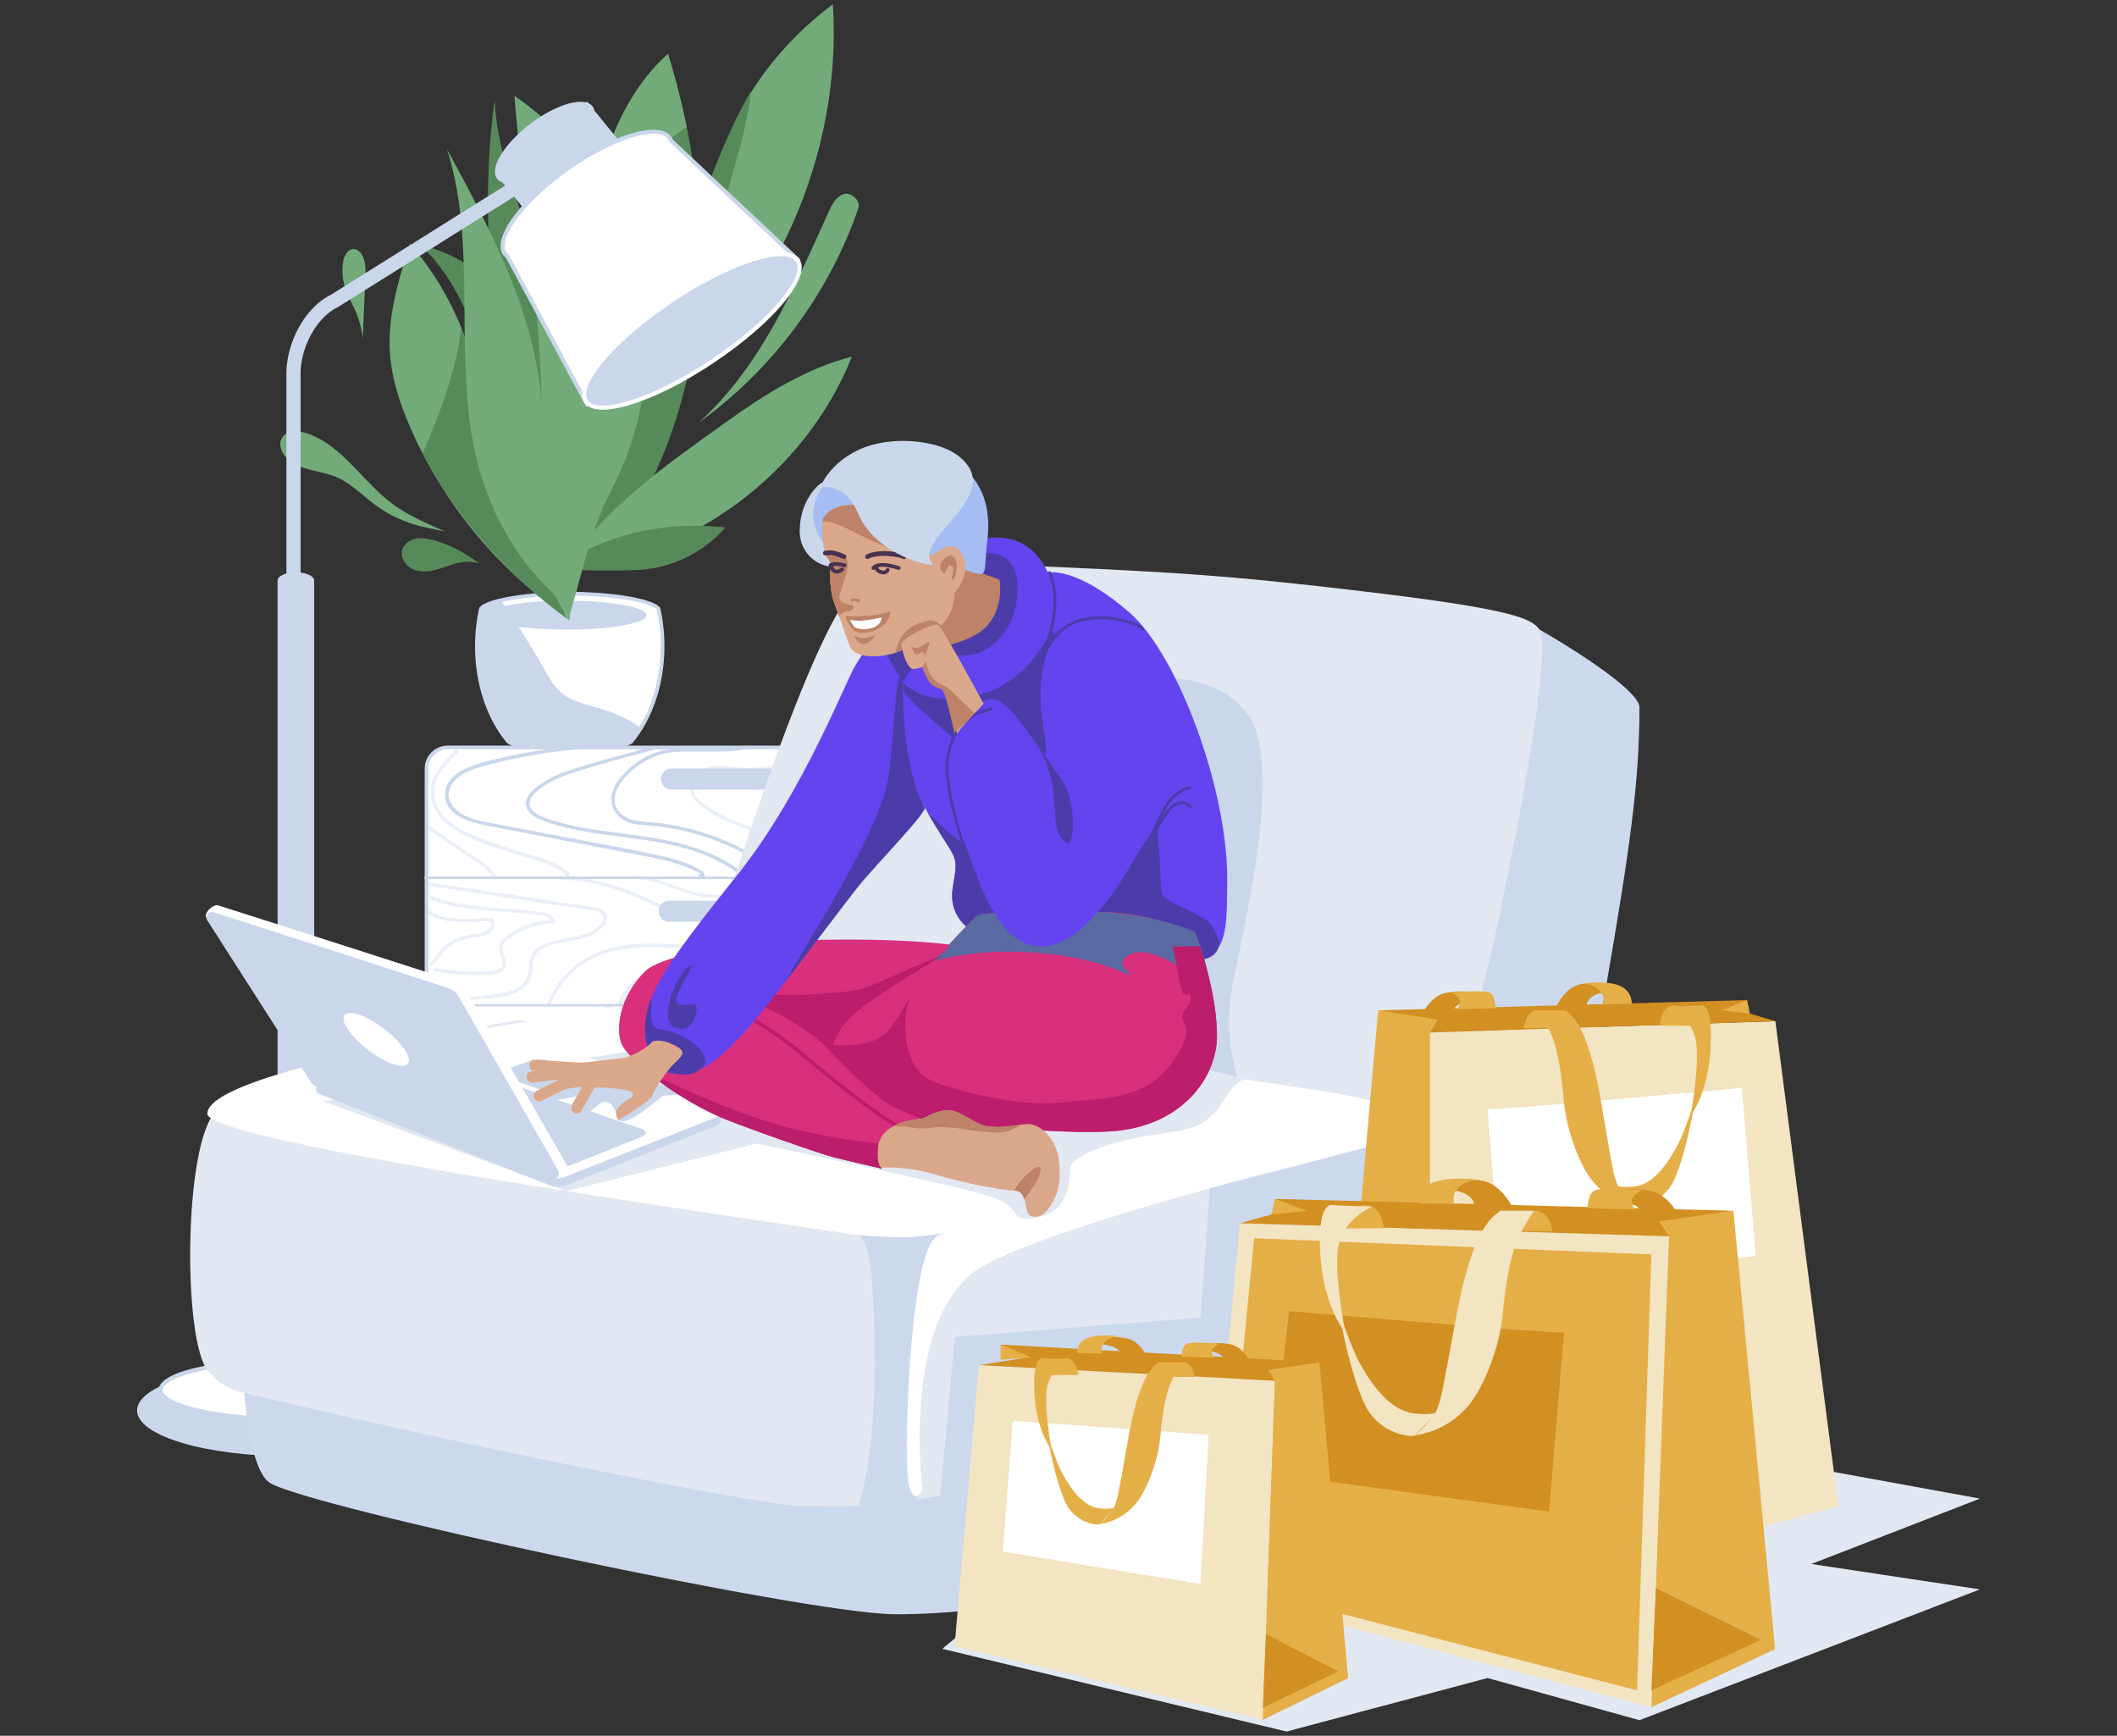 <svg xmlns="http://www.w3.org/2000/svg" viewBox="0 0 5022.12 4117.57"><rect x="0" y="0" width="5022.12" height="4117.57" fill="#333333" stroke="none"/><defs><style>.cls-1{fill:#90ab52;}.cls-2{fill:#fff;}.cls-3{fill:#cad7eb;}.cls-4{fill:#578a5a;}.cls-5{fill:#72aa79;}.cls-6{opacity:0.37;}.cls-7{fill:#ccd9ed;}.cls-8{fill:#e2e8f2;}.cls-9{fill:#6444ef;}.cls-10{fill:#4c3ca9;}.cls-11{fill:#bd8268;}.cls-12{fill:#d8307d;}.cls-13{fill:#5a6aa2;}.cls-14{fill:#bc1d6c;}.cls-15{fill:#dba78b;}.cls-16{fill:#a6bdf3;}.cls-17{fill:#473250;}.cls-18{fill:#d28f22;}.cls-19{fill:#f3e4c2;}.cls-20{fill:#e5af48;}</style></defs><g id="Layer_8" data-name="Layer 8"><path class="cls-1" d="M1934,1172.22c20.12-6.61,40.75-13.29,61.91-12.55s43.31,10.48,53,29.28c2,3.83,3.31,8.74.78,12.22-1.74,2.4-4.81,3.37-7.67,4.18-14,4-28.93,8-42.93,4-24.54-7.06-40.08-37-65.61-36.91Z"/><path class="cls-2" d="M1200,1751.81c2.14,2.67,4.28,5.34,6.42,7.91,18.52,12,74.79,20.87,142.47,21.82v.09l2.71-.05,2.71.05v-.09c67.68-1,124-9.85,142.47-21.82,2.14-2.57,4.28-5.24,6.42-7.91,44.34-57.28,71.06-139.88,68.39-230.92a416.16,416.16,0,0,0-7.27-66.15c-.64-3.74-1.5-7.48-2.35-11.22-17.54-19.33-103-34.18-207.66-35.29v-.08l-2.71,0-2.71,0v.08c-104.7,1.11-190.12,16-207.66,35.29-.85,3.74-1.71,7.48-2.35,11.22a415,415,0,0,0-7.27,66.15C1128.93,1611.93,1155.65,1694.53,1200,1751.81Zm2-.75c0-16.17,66.12-29.39,149.57-30.4,83.45,1,149.57,14.23,149.57,30.4s-66.12,29.4-149.57,30.41C1268.14,1780.46,1202,1767.24,1202,1751.06Z"/><path class="cls-3" d="M1351.63,1786.06l-2.71,0-4.52,0V1786c-66.3-1.27-121.14-10-140.43-22.47l-.57-.37-.44-.52c-2.15-2.59-4.31-5.29-6.51-8-46.65-60.25-71.92-145.46-69.33-233.79a421.84,421.84,0,0,1,7.33-66.77c.67-3.9,1.55-7.75,2.4-11.47l.27-1.14.78-.87c18.37-20.24,102.95-35.22,206.5-36.71v-.15l7.15.06,2.73,0,4.5.06v.07c103.55,1.49,188.13,16.47,206.5,36.71l.79.87.26,1.14c.85,3.74,1.73,7.6,2.38,11.38a420.62,420.62,0,0,1,7.34,66.86c2.6,88.32-22.67,173.54-69.37,233.85l-.19.24c-2.09,2.61-4.18,5.23-6.27,7.74l-.44.52-.57.37c-19.29,12.46-74.13,21.2-140.43,22.47v.19Zm-145.12-35c0,8.68,48.48,24.75,145.08,25.93,96.6-1.18,145.08-17.25,145.08-25.93s-48.5-24.75-145-25.92C1255,1726.31,1206.51,1742.39,1206.51,1751.06Zm296.71-6.72C1546.33,1686,1569.56,1605,1567.1,1521a411.82,411.82,0,0,0-7.21-65.51c-.55-3.22-1.28-6.53-2-9.76-16.15-15.65-90.4-31.83-203.62-33l-1.46,0-3.86,0c-113.22,1.2-187.47,17.38-203.62,33-.73,3.22-1.47,6.53-2,9.84a412.09,412.09,0,0,0-7.19,65.43h0c-2.46,84,20.78,165,63.88,223.32,15.61-20.82,103.19-27.58,151.68-28.16C1400,1716.76,1487.61,1723.52,1503.22,1744.34Z"/><path class="cls-3" d="M1200,1751.81c2.14,2.67,4.28,5.34,6.42,7.91,18.52,12,74.79,20.87,142.47,21.82v.09l2.71-.05,2.71.05v-.09c67.68-1,124-9.85,142.47-21.82,2.14-2.57,4.28-5.24,6.42-7.91a283.64,283.64,0,0,0,16.86-24.45c-31.12-24.51-69.16-38.78-107.3-49.72-28.35-8.13-58.25-15.27-80.82-34.28-17.39-14.65-28.76-35-40-54.77q-37.11-65-78.24-127.61c-8.2-12.48-16.78-25-26-37-23.44,5.53-39.83,12.2-46.47,19.51-.85,3.74-1.71,7.48-2.35,11.22a415,415,0,0,0-7.27,66.15C1128.93,1611.93,1155.65,1694.53,1200,1751.81Z"/><path class="cls-3" d="M1152.57,1459.28c0,19,85.33,34.32,190.62,34.32,2.27,0,4.54,0,6.81-.09,96.31-.51,174.37-14,183-31a7,7,0,0,0,.82-3.18,8.62,8.62,0,0,0-2.82-5.83c-15.16-15.79-90-27.88-181-28.4-2.27-.08-4.54-.08-6.81-.08C1237.9,1425,1152.57,1440.32,1152.57,1459.28Z"/><path class="cls-4" d="M1351,1468.06c-2.06-222.18-27.32-441.94-39.47-663.8-10.69-195.15-130.06-372.38-137.93-567.66C1116.68,646.44,1218.14,1076.19,1351,1468.06Z"/><path class="cls-5" d="M1559.75,949.5C1838.21,727.6,1998.63,365.37,1975.8,10c-92.83,69.57-175,162.49-226.27,266.56S1665.16,492.69,1637,605.24C1608.19,720.69,1578.54,832,1559.75,949.5Z"/><path class="cls-4" d="M1545.86,958.93c37.22-63.81,73-124.91,94.25-195.67q41.92-139.82,78.37-281.2c22.36-86.72,54.06-176.28,62.87-265.51C1652.25,445.87,1599.57,701.31,1545.86,958.93Z"/><path class="cls-4" d="M1316.53,1366.09c58.39-26.33,115-60.53,152.73-112.31,24.64-33.83,72.37-102.59,89.32-140.85,139.31-314.55,126.88-656,26.11-985-110.84,98.67-157,247.44-191.26,391.84C1326.18,803.61,1276.91,1077.13,1316.53,1366.09Z"/><path class="cls-5" d="M1584.69,128q26.43,86.28,44.36,173.52a1035,1035,0,0,0-236.74,223.12c.38-1.6.74-3.2,1.12-4.8C1427.65,375.41,1473.85,226.64,1584.69,128Z"/><path class="cls-5" d="M1338.26,1351.24c297.32-24.14,572.84-228.14,682.7-505.48C1908.24,875.92,1814.88,935,1720.05,1003,1577.3,1105.3,1434.2,1204.12,1338.26,1351.24Z"/><path class="cls-4" d="M1331.9,1352.8c61.81-1.24,120.37,2.32,182.12-.73,78.78-3.89,155.36-41.26,206.9-101-114.89-12.1-229.14,3.87-332.41,55.65C1365.55,1318.26,1340.66,1328.66,1331.9,1352.8Z"/><path class="cls-4" d="M1133.13,649c-37.34-37.42-89.69-54.83-140-71,98.07,87,139.3,219.66,176.26,345.42,1-34.91,9.74-69.12,13.48-103.85C1189.4,758.86,1177.45,693.38,1133.13,649Z"/><path class="cls-5" d="M972.57,578C946,662.07,919.29,748.58,925,836.58c4,61.35,23.68,120.68,48.15,177.08,76.22,175.6,201.3,329.7,357.47,440.41-12.61-8.94-19.68-76.09-24.33-92.19q-13.77-47.7-29.84-94.71-33.4-97.76-76.44-191.84c-22.33-48.8-50.63-94.52-62.33-147.13-13-58.42-27-114.59-51.27-169.62A726.07,726.07,0,0,0,972.57,578Z"/><path class="cls-5" d="M866.79,662.35c.79-17.84,1.45-36.38-5.56-52.81-3.93-9.19-11.49-18.09-21.46-18.63-15.35-.83-24.17,17.35-26.16,32.6a138.66,138.66,0,0,0,6.25,62.59c6.23,18.21,16.17,34.89,23.81,52.56,8.91,20.62,14.32,42.46,17.13,64.7C862,756.35,864.73,709.34,866.79,662.35Z"/><path class="cls-4" d="M1002.6,1075.66a1505.32,1505.32,0,0,0,57.11-147.78c16-49,29.36-100.28,34.13-151.52,19.81,49.35,32.25,99.69,43.84,151.84,11.7,52.61,40,98.33,62.33,147.13q43,93.93,76.44,191.84,16,47,29.84,94.71c4.65,16.1,31.88,100.78,44.5,109.72C1213.29,1374.13,1079.77,1225.47,1002.6,1075.66Z"/><path class="cls-5" d="M1352.37,1444.46c-42.9-74.92-56.67-163-60.68-249.26s.94-172.93-8-258.8c-21.8-208.17-123.48-398.32-223.2-582.35,77.62,242.64,6.62,523,78.86,767.25C1177.76,1251.36,1247.86,1358,1352.37,1444.46Z"/><path class="cls-5" d="M1351,1460.69c31-104.75,50.16-204.83,100.78-301.65,81-155,103.19-340,61-509.77s-148.25-322.9-292.4-422c20.15,249,61.65,502,65.35,751.8,1.59,107.4-5.62,214.85-1.56,322.17,2.18,57.61,34.87,122.53,66.79,170.53C1354.07,1465.86,1349.05,1467.09,1351,1460.69Z"/><path class="cls-5" d="M1657.43,1002.61c174.74-125.16,309.16-305.71,379-509,6.13-17.86-18.3-39.48-36-32.86s-27.24,25.35-35,42.55C1883.65,683.81,1804.49,869.81,1657.43,1002.61Z"/><path class="cls-4" d="M1023.62,1280.2c-12.87-3.07-26.41-4.84-39.29-1.79s-25,11.66-29.41,24.14c-6.68,19,7.23,40.57,25.82,48.34s39.9,4.79,59.22-.89,38-14,58-16.69a89.58,89.58,0,0,1,38.92,3.63C1104.14,1311.57,1064.11,1289.85,1023.62,1280.2Z"/><path class="cls-5" d="M925.27,1190.84c-68.1-53.18-116.22-136.43-198.37-163.22-21.19-6.91-50-6.42-59.42,13.79-5.42,11.64-1.71,25.78,5.49,36.41,25.82,38.07,81.48,36,124,53.51,34.65,14.31,61.22,42.59,91.27,65A308.69,308.69,0,0,0,996.69,1248c19.48,4.93,39.33,8.55,58.93,12.87C1010.38,1240.4,964.77,1221.68,925.27,1190.84Z"/><path class="cls-3" d="M696.24,1515.65a16.82,16.82,0,0,1-16.82-16.82V885.75c0-64.61,37.06-151.79,105.75-186.63l560.08-351a16.82,16.82,0,0,1,17.86,28.51L801.69,728.47l-.73.37c-55,27.51-87.9,101.38-87.9,156.91v613.08A16.82,16.82,0,0,1,696.24,1515.65Z"/><path class="cls-3" d="M1515.33,391.56,1410.09,262.29a24.06,24.06,0,0,0-4.34-9.94,24.67,24.67,0,0,0-10-7.62l-3.19-3.92-2.45,2c-28.22-7-80.94,12.3-131.5,50.58-62.55,47.36-98.1,105.76-79.41,130.45a25.78,25.78,0,0,0,12.73,8.69L1300.8,566.21Z"/><path class="cls-2" d="M1890.78,614.38,1591.65,333.53a27.16,27.16,0,0,0-3.23-6.27c-25.31-36-133.28-3.64-241.16,72.25s-174.8,166.58-149.49,202.56a27.84,27.84,0,0,0,6.17,6.28l188.4,350Z"/><path class="cls-3" d="M1390.64,965.36,1200.19,611.53a32.35,32.35,0,0,1-6.36-6.69c-13.53-19.23-4.7-51.88,24.86-91.94,28.54-38.66,73.22-80.33,125.8-117.32,111.74-78.61,220.61-109.83,247.87-71.1a31.73,31.73,0,0,1,3.38,6.28L1898.42,615Zm159.68-648.15c-45.29,0-123.77,32.41-200.29,86.24-51.76,36.42-95.65,77.31-123.59,115.17-26.51,35.93-35.53,65.34-24.73,80.68a23.31,23.31,0,0,0,5.12,5.2l.85.64L1394,951.33l489.1-337.52L1587.54,336.27l-.4-1.06a23.32,23.32,0,0,0-2.65-5.19C1578.36,321.32,1566.44,317.21,1550.32,317.21Z"/><ellipse class="cls-3" cx="687.75" cy="3345.93" rx="362.61" ry="108.49"/><ellipse class="cls-2" cx="687.75" cy="3297.42" rx="306.54" ry="69.67"/><path class="cls-3" d="M687.75,3371.9c-150.94,0-311.35-26.1-311.35-74.48s160.41-74.48,311.35-74.48S999.1,3249,999.1,3297.42,838.68,3371.9,687.75,3371.9Zm0-139.33c-177.81,0-301.72,34.17-301.72,64.85s123.91,64.85,301.72,64.85,301.72-34.18,301.72-64.85S865.56,3232.57,687.75,3232.57Z"/><path class="cls-3" d="M701.91,3237c-24,0-43.38-8.63-43.38-19.27V1377c0-10.64,19.42-19.27,43.38-19.27s43.39,8.63,43.39,19.27v1840.7C745.3,3228.37,725.88,3237,701.91,3237Z"/><ellipse class="cls-3" cx="1641.47" cy="785.07" rx="301.72" ry="86.78" transform="translate(-159.85 1041.95) rotate(-33.68)"/><path class="cls-2" d="M1430.06,971.9c-20.9,0-36.07-5.43-43.68-16.86-14.15-21.23,0-58.82,39.84-105.85,38.62-45.57,97-95.41,164.46-140.35,143-95.31,277.4-136.49,305.88-93.75S1835.3,766,1692.26,861.29C1587.47,931.12,1487.32,971.9,1430.06,971.9Zm423.05-364.16c-51,0-147.15,35.86-257.09,109.12-66.71,44.44-124.4,93.65-162.45,138.56-36.29,42.83-50.57,77.19-39.18,94.29,21.95,32.93,144.73,2,292.53-96.43s223.58-199.91,201.63-232.85C1882.93,612,1870.69,607.74,1853.11,607.74Z"/><rect class="cls-3" x="1093.72" y="1773.2" width="1830.16" height="931.72" rx="16.29" transform="translate(4017.6 4478.12) rotate(180)"/><rect class="cls-2" x="1011.91" y="1773.2" width="1500.18" height="931.72" rx="50.21"/><path class="cls-3" d="M2461.88,2709.36H1062.13a54.72,54.72,0,0,1-54.66-54.65v-831.3a54.71,54.71,0,0,1,54.66-54.65H2461.88a54.7,54.7,0,0,1,54.65,54.65v831.3A54.71,54.71,0,0,1,2461.88,2709.36ZM1062.13,1777.64a45.82,45.82,0,0,0-45.77,45.77v831.3a45.82,45.82,0,0,0,45.77,45.77H2461.88a45.82,45.82,0,0,0,45.77-45.77v-831.3a45.82,45.82,0,0,0-45.77-45.77Z"/><path class="cls-3" d="M2512.09,2085.35h-1503a3,3,0,0,1,0-5.93h1503a3,3,0,0,1,0,5.93Z"/><path class="cls-3" d="M2512.09,2387.6h-1503a3,3,0,1,1,0-5.92h1503a3,3,0,0,1,0,5.92Z"/><g class="cls-6"><path class="cls-3" d="M2507.21,1880.49c-73.24,5.59-145.8,9.49-219.12,3.06-63.16-5.55-129.73-14.25-190.83,7.87-18.81,6.81-46.54,19.55-47.5,43.15-1,23.12,24.17,32,43.27,29.37,14.18-2,27.76-8,41.5-11.83a477.1,477.1,0,0,1,54.22-11.6c36.33-5.7,73.11-7.92,109.8-9.69,68.25-3.3,159.4-11.1,213.38,40.81,3.86,3.72,9.75-2.16,5.88-5.88-35.28-33.93-88.42-42.53-135.22-44.51-62.92-2.66-128.27,1.2-190.56,10.42-31.1,4.6-60,14-90.23,21.88-16.89,4.42-51.45,2.64-42-24.92,5.7-16.63,27.05-24.77,42.09-30,58.06-20.25,121.08-12.56,181-7.2,75.13,6.72,149.29,3.14,224.36-2.6,5.3-.4,5.35-8.72,0-8.31Z"/></g><g class="cls-6"><path class="cls-3" d="M2512.88,1849.39q-146.49,7.81-293.27,6.81-74.24-.43-148.45-3c-45.76-1.64-92.93-7.64-138.61-2.65-29.8,3.26-78.13,14-85.52,49-7.27,34.42,25.71,62.9,53.32,75.92,34.25,16.14,73,18.75,110.28,20.8,49.73,2.73,99.26,6.89,148.69,13,57.82,7.16,115.36,16.4,172.77,26.27,27.86,4.79,55.75,9.48,83.54,14.68,22.42,4.2,46.83,10,60.51,29.91,3,4.38,10.23.23,7.18-4.2-19.38-28.2-55.41-32-86.52-37.47-47.33-8.38-94.69-16.67-142.19-24.07-45.92-7.17-92-13.53-138.22-18.36-43-4.49-86-6.21-129.1-9.59-39.75-3.11-86-10-115.06-40.25-16.47-17.1-26.31-44.4-6.29-63,17.73-16.45,45.83-22.29,69.09-24.62,41.34-4.14,83.7.93,125.1,2.51q69.82,2.65,139.72,3.3,156.57,1.53,313-6.65c5.32-.28,5.36-8.6,0-8.32Z"/></g><g class="cls-6"><path class="cls-3" d="M2500.25,1798.92c-83.5,33.12-174.84,23.65-261.52,10.63-86.3-13-174.23-31.93-261.92-23-48,4.89-94.12,19.88-141.44,28.68-26.46,4.91-53.23,7.5-80.12,5.26-23.39-2-47.09-6.8-70.43-1.76-28.62,6.19-58.63,35.93-44.56,66.91,7.39,16.28,24.52,27.79,38.87,37.51a320.46,320.46,0,0,0,53.24,28.6c42.38,18.26,87.18,29.72,130.94,44,23.5,7.67,46.81,16.15,69,27,21.75,10.63,61.62,28.85,56,58.74-1,5.23,7,7.47,8,2.21,6.91-36.53-36.95-57.36-63.88-70.1-35.54-16.82-73.32-28.1-110.83-39.58-40.06-12.26-80.52-24.77-117.3-45.22-17.74-9.86-37.68-21.67-50.67-37.59-18.21-22.33-2.94-48.93,19.94-60,24.13-11.73,53.41-5,78.87-2.66,23.09,2.14,46.09.86,69-2.57,50-7.5,98.2-24.3,148.46-30.34,86.67-10.42,174,7.82,259.31,20.87,90.38,13.82,186,25.07,273.22-9.53,4.92-2,2.78-10-2.21-8Z"/></g><path class="cls-3" d="M1770.26,1769.19c-38.44,6.88-77.29,5.55-116.16,5.45-29.89-.07-62.15-.55-91.1,8-36.12,10.72-71.76,36.56-94.52,66.35-22.49,29.41-27.09,66.14,4,91.45,22,17.9,51,16.27,77.64,18.85a566.55,566.55,0,0,1,99.26,18.73,584.28,584.28,0,0,1,204,104.49c4.15,3.29,10.08-2.56,5.88-5.88-92-72.89-204.32-117.95-321.54-126.71-28.76-2.15-60.14-5.15-75.1-33.77-9.15-17.5-3.75-37,6.05-52.86,19.95-32.39,57.15-59.47,93-71.51,30.76-10.32,65.94-9,98-8.84,37.78.21,75.45.9,112.8-5.78,5.26-.94,3-9-2.21-8Z"/><path class="cls-3" d="M1549.36,1770.39c-64.59,18.21-130.19,34.42-194,55.35-26.29,8.62-52.39,19.31-74.89,35.68-15.72,11.44-37.81,28.71-32.31,50.94,5.07,20.5,28.24,30.47,46.16,36.79,30.85,10.88,62.92,18.12,95.11,23.78,63,11.07,126.91,15.7,189.59,28.42,67.08,13.6,133.54,36.64,185.7,82.42.61-2.31,1.23-4.63,1.84-6.95q-5.58-3.8-11.14-7.61c-1.28-5.19-9.31-3-8,2.21,2.58,10.48,11,15.32,21.37,13.42,3-.55,4.08-5,1.83-7-81-71.07-190.26-87.15-293.3-100.57-61.65-8-124.62-15.64-183.35-37.11-11.12-4.06-22.7-9.2-30.92-18-16-17.16-1.2-34.79,13-46.83,22.25-18.84,49.5-30.76,76.87-40,65.06-22,132.5-38.26,198.6-56.9,5.14-1.45,3-9.48-2.21-8Z"/><path class="cls-3" d="M1417.88,1766.27a1259.38,1259.38,0,0,0-231.8,32.41c-43.46,10.32-125.12,24.92-129.81,82.49-4.6,56.6,66.91,71.21,108.39,79.21l242.84,46.87c45.28,8.74,90.63,17.16,135.83,26.27,20.19,4.07,40.34,8.53,60,14.66a299.64,299.64,0,0,1,32.58,12.1c7.78,3.46,23.46,8.35,28.33,15.49-3-4.4-10.21-.24-7.18,4.2s8.57,5.72,12.46,1c6-7.31-3.29-14.16-8.79-17.42-29.69-17.58-64.11-27-97.54-34.3-79.61-17.48-160.19-31.27-240.22-46.71l-121.42-23.44c-32.69-6.3-68.11-9.83-98.52-24.28-27.45-13-50-41-32.51-71.75,15.16-26.56,49.14-38.25,76.86-45.87a1239.4,1239.4,0,0,1,270.48-42.57c5.33-.25,5.36-8.57,0-8.31Z"/><g class="cls-6"><path class="cls-3" d="M1081.08,1778.75c-26.78,26.53-57.82,57.15-59.47,97.32-1.64,39.86,26.75,73.13,58.69,93.14,39.65,24.84,87.28,39.65,131.66,53.43,22.47,7,45.37,12.58,67.68,20a242.12,242.12,0,0,1,34.25,14c4.19,2.15,8.3,4.46,12.28,7,3.08,1.94,19.36,17,21.19,7.75,1-5.23-7-7.47-8-2.21-1.34,6.82,1.94,15.4,10,10.25a4.18,4.18,0,0,0,2.06-3.59c-1-11.38-24.49-21.81-33.29-26.35-17.32-8.94-36-15-54.64-20.54-44.29-13-88.23-26.09-131.06-43.5-41.07-16.69-88.07-40.83-100-87.59s24.33-83.22,54.6-113.22c3.81-3.77-2.08-9.65-5.88-5.88Z"/></g><g class="cls-6"><path class="cls-3" d="M1009.86,1963.4l85.71,58.42c26.93,18.35,58.32,35.28,76.78,63,3,4.43,10.16.27,7.18-4.2-17.36-26.06-44.87-42.19-70.23-59.48l-95.24-64.91c-4.44-3-8.6,4.18-4.2,7.19Z"/></g><g class="cls-6"><path class="cls-3" d="M2501.38,2377.2c-91-59.67-144-163-240.68-215.42-21.58-11.71-44.92-20.45-69.25-24.15-20.86-3.17-45.63-4.77-63.8,8-17.4,12.22-24.89,34-31.58,53.22-10.46,30-18.55,61.21-33.9,89.25-14.43,26.37-35.55,49.94-64.56,60-20.42,7.11-43.1,10-55.82,29.47-2.93,4.5,4.27,8.68,7.18,4.2,12.76-19.58,39.4-20.3,59.15-28.85,18.49-8,33.91-21.67,46.13-37.5,32.2-41.71,37-94.39,60.14-140.24,15.11-29.9,42.55-33.95,73.08-29.78,25.87,3.54,50.51,13,73.18,25.82,43.63,24.63,79.08,60.4,112.72,97,38.42,41.76,76,84.78,123.81,116.15,4.49,2.94,8.67-4.26,4.2-7.18Z"/></g><g class="cls-6"><path class="cls-3" d="M2457.65,2380.56c-46.57-15.82-88.6-41.3-127.88-70.58-39.91-29.73-75.81-64.42-115.43-94.42-14.94-11.32-33.68-22.55-53.29-18.66-17.32,3.44-28.66,17.57-37.21,32-28.73,48.47-53.92,99.42-80.71,149-2.55,4.71,4.63,8.91,7.18,4.2,25.22-46.66,50.19-93.46,75.65-140,11.39-20.8,26.54-43.3,53.89-36.1,23.83,6.27,43.38,27.41,61.67,42.88,65.27,55.17,131.76,111.79,213.92,139.7,5.08,1.73,7.26-6.31,2.21-8Z"/></g><g class="cls-6"><path class="cls-3" d="M2360,2380c-37.67-7.75-75.35-21.76-103.68-48.65-23.73-22.52-36.12-60.78-68-74-20.6-8.51-48.58-4.91-56.37,19-12.21,37.47,32.95,65.73,24.62,102.57l4-3.05-7.67.58c-5.31.4-5.35,8.73,0,8.32l7.67-.58a4.29,4.29,0,0,0,4-3.06c7.2-31.86-19.18-53.81-25.1-83.13-4.68-23.24,11.47-40,34.65-36.22,17.77,2.9,30.41,15.67,40.7,29.56,17.33,23.43,31.85,45.81,56.46,62.51,25.9,17.58,56,27.81,86.44,34.08,5.23,1.07,7.46-6.94,2.21-8Z"/></g><g class="cls-6"><path class="cls-3" d="M2507.4,2333.85l-110.72-95.17c-32.58-28-64.35-57.69-99.06-83.08-63.29-46.29-150.13-62.39-225.64-38.35-35.59,11.33-59.49,33.89-75,67.57-16.09,34.89-30.52,68.24-59.23,95.07-32,29.94-72,41.84-115.37,39.44-45.73-2.54-90.47-14.88-136.13-18.91-73.7-6.5-196.74-11.51-219.61,81.16-1.28,5.2,6.74,7.41,8,2.21,22.21-90,146.63-81.34,217.16-74.54,74.55,7.19,157.5,39.84,226.74-4,26.83-17,48.24-41.86,63.8-69.36,18.83-33.29,26.45-73.37,60.23-95.87,30.68-20.44,70.76-24.87,106.73-24.63,43,.3,85.26,10.31,122.26,32.69,41.85,25.32,77.85,60.9,114.8,92.67l115.15,99c4,3.48,9.95-2.38,5.88-5.88Z"/></g><g class="cls-6"><path class="cls-3" d="M1849.22,2381.47l-105.33-35c-31.72-10.53-64.36-24.77-97.86-28.15-61.47-6.22-127.82,23.43-176.09,59.26-4.25,3.15-.11,10.38,4.2,7.18,49.12-36.46,119-68.05,181.49-56.72,31.18,5.65,61.6,18.33,91.6,28.3l99.78,33.13c5.1,1.69,7.28-6.34,2.21-8Z"/></g><g class="cls-6"><path class="cls-3" d="M2510,2228.7c-91.43-40.95-163.56-116.63-259.78-148-5.1-1.67-7.29,6.36-2.21,8,95.45,31.11,167.05,106.51,257.79,147.15,4.84,2.17,9.08-5,4.2-7.18Z"/></g><g class="cls-6"><path class="cls-3" d="M2008.69,2083.53c-49.22.91-78.31,46.12-110,77.2a283.35,283.35,0,0,1-153.35,76.84c-112,17.81-233.18-23.58-339.72,27.22-50,23.83-88.54,67.15-108.59,118.49-2,5,6.09,7.15,8,2.21,19-48.68,55.73-89.45,102.75-112.53,51.31-25.19,109.65-27.12,165.69-25.47,54.45,1.6,109.26,6.74,163.54-.38,50.54-6.62,98.63-25.58,139.4-56.32,21.38-16.12,38.93-35.65,57.25-55,20.44-21.61,43.59-43.35,75.06-43.93,5.34-.1,5.36-8.42,0-8.32Z"/></g><g class="cls-6"><path class="cls-3" d="M1942.16,2076.9c-75.19,4.58-125.68,68-193.62,92-92.66,32.75-181.37-28.43-265-59.62a518.56,518.56,0,0,0-154.1-31.51c-5.35-.29-5.34,8,0,8.31A512.13,512.13,0,0,1,1471,2113.56c44.94,15.65,86.85,38.68,131.61,54.78,39.27,14.13,82.05,22.81,123.66,15.16,35.88-6.6,67.29-26.23,97.36-45.88,36.4-23.78,73.74-49.67,118.54-52.4,5.32-.32,5.36-8.64,0-8.32Z"/></g><g class="cls-6"><path class="cls-3" d="M1818.17,2078.74c-44.41,44.71-110.09,51.4-169,37.54-53.88-12.66-104.45-45.14-161.53-38.67-5.26.6-5.32,8.93,0,8.32,64.21-7.28,122.08,34.41,184.41,43.09,54.71,7.61,112.17-4.25,152-44.39,3.77-3.81-2.11-9.69-5.89-5.89Z"/></g><g class="cls-6"><path class="cls-3" d="M1015,2101.45l379.1,56.62c5.69.85,11.5,1.45,17.12,2.72,9.24,2.1,13.64,3.24,17.45,12.41,3.39,8.17,2.75,9.83-2.17,16.93a53.28,53.28,0,0,1-6.17,7.24,68.14,68.14,0,0,1-16.19,11.75c-20,10.77-43.6,13.56-65.66,17.57-20.6,3.74-42.31,7.78-59.87,19.89-18.1,12.48-23.85,28.59-24.07,49.93-.41,39.18-34,55.27-68.39,60.36-35.19,5.2-71,7.35-106.42,10.84-5.28.52-5.33,8.84,0,8.32,34.75-3.43,69.75-5.9,104.36-10.51,24.92-3.33,50.86-10.62,67-31.28a53.7,53.7,0,0,0,11-24.54c2.94-17.77-1.8-34.34,12.09-48.67,19.49-20.11,50.7-23.49,76.86-28.16,23-4.11,47.69-8.46,67-22.69,12.69-9.35,30.33-28.94,18.39-45.27-4.92-6.72-13.38-9.88-21.19-11.76-15.63-3.76-32.22-5.08-48.11-7.46l-107.9-16.11-242-36.15c-5.23-.78-7.49,7.23-2.21,8Z"/></g><g class="cls-6"><path class="cls-3" d="M1020.88,2134c45.42,16.58,93.25,22.83,141.2,26.73,24.45,2,48.93,3.42,73.37,5.54,12.63,1.09,25.26,2.35,37.84,4s31.69,2.47,36,17l4-5.26a196.14,196.14,0,0,0-79.4,19.36c-18.21,8.86-47.82,24-50.25,46.94-1.43,13.6,9.11,24.57,7.94,37.89-1.71,19.63-32.47,17.54-47.1,18.07a525.79,525.79,0,0,1-110.69-7.94c-5.23-.92-7.48,7.09-2.21,8a539.31,539.31,0,0,0,101.39,8.51c18.67-.25,56,3.33,66-18.06,4.28-9.12,1-18.15-2.49-27-3.63-9.11-6.84-17.69-1.73-27.16,4.5-8.34,14.06-14.65,21.61-19.69,28.84-19.26,62.37-29.46,96.92-30.67a4.21,4.21,0,0,0,4-5.27c-5-17.05-23.09-20.28-38.61-22.38-27.88-3.77-55.94-5.79-84-7.79-58.09-4.15-116.45-8.73-171.59-28.86-5-1.84-7.21,6.2-2.21,8Z"/></g><g class="cls-6"><path class="cls-3" d="M1016.53,2168.12c22.18,14.46,47.88,18.27,73.91,18.89,14.68.36,29.38-.08,44.06-.28,6.87-.1,18.39-2.76,24.64-.34,15.07,5.85-2.81,21.9-11.41,24.88-12.65,4.38-26.78,4.21-39.8,7.33a142.84,142.84,0,0,0-33,12.15,103.22,103.22,0,0,0-29.2,22.38c-9.14,10.29-15.39,22.65-26.29,31.35-4.18,3.34,1.74,9.19,5.89,5.88,14.35-11.45,21.78-28.91,36-40.69,16.36-13.59,37-21.16,57.76-24.93,15.46-2.81,34-2.34,46-14.16,8.56-8.44,11.18-19.8,5.9-30.56a4.12,4.12,0,0,0-3.59-2.06c-46.95.64-105.22,10-146.63-17-4.5-2.93-8.67,4.27-4.2,7.19Z"/></g><g class="cls-6"><path class="cls-3" d="M2492.72,2384.56c-60.77,48.26-123.85,91.71-201.2,107.56-75.25,15.43-152.64,5.36-222.44-26.07-60.55-27.26-117.59-66.5-183.58-79.82-31.71-6.41-63.22-5-94.64,2.36-36.64,8.64-71.69,22.69-108.85,29.37-84.59,15.22-173.09,1.66-249.68-37.07-4.77-2.41-9,4.77-4.2,7.19a409.39,409.39,0,0,0,212.4,43.34c37.51-2.6,73.31-11.44,109.14-22.46,38.12-11.72,76.3-22.26,116.55-17.49,73.72,8.74,136.59,54.48,203,83.71,64.47,28.37,134.67,38.75,204.5,28.47,87.12-12.83,157.3-59.56,224.85-113.21,4.2-3.33-1.73-9.18-5.88-5.88Z"/></g><g class="cls-6"><path class="cls-3" d="M2508.75,2478c-18.68-6.1-33.83,5.83-48.39,16.21a248.91,248.91,0,0,1-60.23,31.57c-41.41,14.93-85.86,19.83-129.69,17.84-97.68-4.45-189.25-43.7-279.66-77.34-44.88-16.7-90-30.2-138.17-31.8-47.25-1.58-94.3,5.85-140.6,14.5-48.91,9.14-97.65,20.05-147.32,24.3-49.46,4.23-99.15,1.12-148.35-4.63-110.22-12.88-220.35-38.74-331.84-25.21-5.25.63-5.31,9,0,8.32,99-12,197.23,7.07,295,20.49,47.73,6.55,95.81,11.85,144,11.3,47-.53,93.38-7.93,139.5-16.71,48.61-9.26,97.22-19.86,146.71-23.2a374.44,374.44,0,0,1,145.28,18.73c92.32,30.69,180.67,73.24,278.07,86.21,44.71,6,90.66,5.27,134.75-4.74a282,282,0,0,0,64-22.67,243.26,243.26,0,0,0,30.78-18.37c12.9-9,27.05-22.3,43.94-16.78,5.1,1.67,7.28-6.36,2.21-8Z"/></g><g class="cls-6"><path class="cls-3" d="M2522.47,2526.86c-17,4.72-26.67,20.63-39.47,31.63a180.41,180.41,0,0,1-53.87,31.6c-38.15,14.41-79.86,17.45-120.23,14-95.17-8.18-180.36-56.29-269.88-85.3-46.71-15.13-94.91-24.31-144.12-24.55-50.91-.25-98.67,11.82-148.34,21-53.47,9.88-104,.92-157.41-3.75-52.4-4.58-105.09-5.5-157.64-7.21-56.77-1.85-113.74-5.21-170.55-4.5-51.64.65-103.19,6.92-150.41,29-4.85,2.26-.63,9.43,4.19,7.18,45.83-21.38,96.15-27.19,146.22-27.82s100.47,2.22,150.62,3.85c51.54,1.68,103.17,2.62,154.63,6.1,51,3.44,102.67,15.23,153.9,9.55s100.36-22.11,152.17-24.56c52.47-2.47,104.32,5.22,154.44,20.6,88.29,27.09,171.09,74.18,263.53,86.69,42.16,5.71,86.15,4.88,127.12-7.47a200.83,200.83,0,0,0,54-25.06,176,176,0,0,0,23.83-19.11c9.16-8.78,16.71-20.22,29.51-23.78,5.15-1.44,3-9.47-2.21-8Z"/></g><g class="cls-6"><path class="cls-3" d="M2506.56,2622c-86.75,44.47-187.14,39.72-280.5,23.05-46.19-8.24-91.58-21.22-138.15-27.31-50-6.55-98.84.49-147.88,10.55-87.75,18-181.92,38.92-270.2,12.24a230.74,230.74,0,0,1-63.16-30.14c-17.77-12.1-34.08-26.21-52-38-37.32-24.6-77.66-29-121.12-21.06-53,9.62-105.44,28-155.23,48.3a1026.44,1026.44,0,0,0-143.2,71.87c-4.58,2.76-.4,10,4.2,7.19,83.8-50.52,174.87-89.58,269.85-113.48,24.87-6.26,50.69-11.25,76.45-9.27,25.55,2,47.87,12,68.78,26.28,35.7,24.45,66.78,51.45,108.75,65,81.54,26.25,170.54,11.62,252.41-5.28,51.42-10.61,103-22.17,155.85-17.63,49.86,4.29,98.32,18.92,147.42,27.92,97.24,17.84,201.47,23.41,292-23,4.77-2.45.56-9.63-4.2-7.19Z"/></g><g class="cls-6"><path class="cls-3" d="M2076.84,2577.47c-55-35.78-120.92-53.17-186.4-48.37-35.29,2.58-68,14.22-102.25,21.78-40.27,8.89-81.71,7-122.6,5.12a4.16,4.16,0,0,0-3.59,2.06c-17.93,29.59,39.68,44.46,58.18,46,42.26,3.56,84-11,125.45-16.92a559.17,559.17,0,0,1,148.53-1.32c21.4,2.66,43.51,10.42,65,10.9,10.61.24,20.84-2.78,23.83-13.87,1.39-5.18-6.63-7.39-8-2.21-3.89,14.47-29.88,5.43-38.56,3.68q-18.26-3.66-36.73-6.11a564.48,564.48,0,0,0-164.49,2.17c-27.2,4.34-53.94,11.66-81.35,14.59-25,2.67-54.35,2.4-75.8-12.65-3.87-2.72-15.11-11.91-6.79-17.76,1.09-.77,7.06.31,8.47.37,6.6.28,13.2.54,19.8.71,15.06.38,30.14.4,45.18-.54,54.79-3.42,105.34-27.15,160.45-28.41a295.21,295.21,0,0,1,167.5,47.94c4.5,2.93,8.67-4.27,4.2-7.18Z"/></g><g class="cls-6"><path class="cls-3" d="M1122.6,2579.77c23.3-17.55,50.14-28.2,78.64-33.92a318,318,0,0,1,44.25-5.46c9.94-.58,43-6.07,46.39,8l2.9-5.12a856.6,856.6,0,0,0-85.92,26.61q-18.4,6.81-36.48,14.48c-6.69,2.84-13.32,5.82-20,8.76-4,1.75-8,4.11-12.27,5a10.8,10.8,0,0,1-8.28,0q-12.1,1.76-5.88-12.69c5-1.77,2.86-9.81-2.21-8-10,3.54-13.72,15.13-6.55,23.55,9.11,10.7,24,6.12,34.78,1.41,47.28-20.6,95-38.35,145-51.09a4.24,4.24,0,0,0,2.91-5.12c-2.53-10.52-12.18-13.78-22.11-14.67-19.12-1.71-39.75.6-58.71,3.08-36.24,4.76-71.24,15.88-100.68,38.05-4.23,3.18-.09,10.41,4.2,7.18Z"/></g><g class="cls-6"><path class="cls-3" d="M1742.94,2704.07l-142.08-51.34c-45.6-16.49-92.24-38.3-140.09-47.12-42.61-7.86-81.19,4.59-118.77,24.17-42.7,22.25-84.36,46.68-126.42,70.1-4.68,2.6-.49,9.79,4.19,7.18,39.81-22.16,79.38-44.84,119.51-66.42,43.76-23.53,86-36.48,135.36-23.32,44,11.71,86.72,29.95,129.48,45.4l136.61,49.37c5,1.83,7.22-6.21,2.21-8Z"/></g><g class="cls-6"><path class="cls-3" d="M1569.78,2700.1c-42.36-12.84-85.71-25.86-130.39-25.94-43.35-.08-85.92,14.61-127.54,25.22-5.19,1.32-3,9.35,2.21,8,40.84-10.41,82.82-25,125.33-24.92,43.93.08,86.53,13,128.18,25.64,5.14,1.56,7.33-6.47,2.21-8Z"/></g><path class="cls-3" d="M1592.85,1873h232.93a25,25,0,0,0,25-25h0a25,25,0,0,0-25-25H1592.85a25,25,0,0,0-24.95,25h0A25,25,0,0,0,1592.85,1873Z"/><path class="cls-3" d="M1587.31,2186.37h232.93a25,25,0,0,0,25-25h0a25,25,0,0,0-25-24.95H1587.31a25,25,0,0,0-25,24.95h0A25,25,0,0,0,1587.31,2186.37Z"/><path class="cls-3" d="M1587.31,2491.4h232.93a25,25,0,0,0,25-25h0a25,25,0,0,0-25-25H1587.31a25,25,0,0,0-25,25h0A25,25,0,0,0,1587.31,2491.4Z"/><path class="cls-7" d="M3536.28,1557.61c0,29.46-138.78,740.74-186.1,908.65s-217.08,1123.79-173.73,1140c23.66,8.84,292.77-126.08,369.23-188.46,48.72-39.75,186.74-625.52,264.11-1075.66,56.41-328.21,79.49-485.9,79.49-664.11,0-35.35-126.75-122.23-261.77-198.86C3549.07,1434.63,3536.28,1557.61,3536.28,1557.61Z"/><path class="cls-8" d="M1983.6,1460.23c57.4-101.31,117.2-127.09,229.62-127.09,471.22,18.42,633.87,25.78,914.27,57.35,454.82,51.2,518.57,74.34,527.17,111.88,6.83,9.61,16.67,121.79-94.87,656.42-59.34,284.42-136.58,531-153.85,574.36-38.5-10.27-505.71-76.89-668-95.3-77.2-8.76-563.42-68.35-1118-144.26C1640.36,2398.14,1852.73,1691.18,1983.6,1460.23Z"/><path class="cls-7" d="M3276.45,3112.36s21.44,319-6.43,437.95c-6.11,26.09-8.57,33.69-317.18,126.83-273.07,82.41-580.25,153.46-830.25,152.18-210.21-1.08-1392-254.75-1482.07-311.54-92-58-70.44-639.06-70.44-639.06l2455.76,275.74Z"/><path class="cls-8" d="M514.88,2633.15c131.68-117.05,712.25-213.21,712.25-213.21l77.48,9.2,1633.26,87.33c192.66,40,496.92,122.05,506.89,175.07,13.91,74-64.56,428.12-102.64,492-34.47,57.79-108.3,111.08-372,198.54-243.84,80.89-482.27,121.88-695.66,158.57l-43.52,7.5c-153.67,26.55-200.54,25.86-278.5,24.72-17-.25-36.3-.53-58.32-.54-59.19,0-612.42-102.76-1234.41-249.39-95.68-22.56-121.8-21.79-158.83-63.78C432.83,3217.77,431.88,2706.93,514.88,2633.15Z"/><path class="cls-7" d="M1988.94,2860.37l284.94,11.4-43.63,49.39s-47.55,26.6-47.55,254.55c0,188.5-5.19,320.32-7,360.35,12.8,57.35-101.46,33.77-139.36,34.3,25.36-70,50.46-237.45,32.37-531.42-5.6-91-29.34-128.21-79.26-136.29S1988.94,2860.37,1988.94,2860.37Z"/><path class="cls-2" d="M2188.51,3533.47c-4.61-27.66-46-423.75,143.06-529.8s824.37-259,824.37-259-879.83,134-939.77,194-73.77,534.86-59.94,585.58S2188.51,3533.47,2188.51,3533.47Z"/><path class="cls-2" d="M1650.79,2362.63,3166,2592.85l247.72,50.94L3445,2692s-1174.6,243-1292.38,243c-14.09,0-87.22-.55-138.77-8.26-305.23-45.7-1522-218.07-1522-284.6C491.8,2513.92,1650.79,2362.63,1650.79,2362.63Z"/><path class="cls-3" d="M2704.21,1602.32c-26.39,19.83,169.12-33.11,258.13,95.53s-26.7,557-42,661.91,14.73,196.47,14.73,196.47l-439.44-48.29,73.18-872.11S2739.81,1575.58,2704.21,1602.32Z"/><path class="cls-8" d="M2779,2517.76l179.49,42.31s-23.08-3.84-51.29,43.59c-39.58,66.58-73.09,75-161.54,87.18-157.69,21.8-203.84,65.39-206.41,76.93s6.11,102-73.08,119.23-33.33-20.51-112.82-47.44-557.7-126.92-557.7-126.92l-452,112.92-576.2-212.92,1020.45-167L2779,2517.76Z"/><polygon class="cls-7" points="3320.04 2701.1 2870.03 2819.05 2848.24 3125.47 2264.9 3171.62 2230.28 3549.83 3649.53 3439.57 3320.04 2701.1"/><path class="cls-3" d="M1703.54,2622.71c-103.76-39.49-428.12-135.76-505-163.63a54.24,54.24,0,0,0-33.33-1.17L758.18,2574a11,11,0,0,0-1,20.85L1305,2812.14a49.75,49.75,0,0,0,36.56,0l361.66-142.75C1714.86,2664.82,1715.26,2627.17,1703.54,2622.71Z"/><path class="cls-2" d="M1704,2622.86c-103.76-39.49-427.61-157-504.46-184.91a54.25,54.25,0,0,0-33.33-1.17L759.13,2552.89a11,11,0,0,0-1,20.85L1305.93,2791a49.73,49.73,0,0,0,36.55,0l361.66-142.75A13.6,13.6,0,0,0,1704,2622.86Z"/><path class="cls-3" d="M1313.88,2596l-119.55-42c-11.78-4.15-11.34-11,.8-15.33l63.75-22.66c11.35-4,29.79-4.19,41.37-.36l117.25,38.77c12.42,4.11,13.73,11.08,2.73,15.58l-61.86,25.35C1346.58,2600.15,1326.57,2600.47,1313.88,2596Z"/><path class="cls-3" d="M1297,2766.61,800.48,2589.56c-13.77-4.91-8-13.2,12.51-18.44l197.86-50.52c17.53-4.47,41.86-4.5,54.59-.11l457.22,157.76c13.58,4.69,12.91,13.18-1.72,19l-165.63,66.31C1338.06,2770.51,1311.85,2771.89,1297,2766.61Z"/><path class="cls-3" d="M1571.63,2599.49s-59.78,53.15-88.57,59.79c-18.43,4.25-21.34-15.76-21.34-15.76s-7.44-37.39-34-28.53c-6.64,2.22-39.85,42.07-68.64,28.79-8.29-3.83,15.5-44.29,15.5-44.29s-77.5,15.5-95.22,15.5c-25.91,0,15.51-35.43,15.51-35.43l208-23.56,67.31,17.66,59,21.4Z"/><path class="cls-3" d="M1950.28,1144.69c-15.5,8.85-53.14,48.71-53.14,115.14s66.55,94.46,89.74,80.45S2092,1180.11,2092,1180.11Z"/><path class="cls-9" d="M2911.3,2083.56c0,55.09-.56,95-5.89,123.82-13.31,72.08-56.47,75.46-195.62,75.46-194.86,0-310-31-376.43-59.78s-79.72-75.29-73.07-117.36c6.37-40.32,11.07-57.57,0-79.72-7.42-14.83-34.68-54.47-58.53-96.32-11.78-20.66-22.74-41.87-30.05-60.89-17.51-45.53-33.63-178.32-37.42-257.06-.09-1.75-.17-3.46-.22-5.14-.8-18.49-.84-33.61,0-43.38,4.43-50.93,97.43-179.36,186-205.93s168.29,0,168.29,0c13.29,0,75.29-4.43,190.43,95.22S2911.3,1870.27,2911.3,2083.56Z"/><path class="cls-10" d="M2891.37,2245.2c-11.07,35.43-42.43,37.64-181.58,37.64-194.86,0-310-31-376.43-59.78s-79.72-75.29-73.07-117.36c6.37-40.32,11.07-57.57,0-79.72-7.42-14.83-34.68-54.47-58.53-96.32,15.79,12.56,39.29,38.44,69.6,60.89,59.79,44.29,101.86-75.28,75.29-143.93S2123,1658.41,2134.29,1611.71c.62-2.56-2.34-2.79-.22-5.14,21-23.21,243.58-104.38,243.58-116.45,0-13.29,137.28-22.14,143.93,50.93s199.29,272.36,212.57,336.57,19.93,197.08,19.93,230.29,42.07,33.22,108.5,75.29C2875.58,2191.44,2895.8,2227.49,2891.37,2245.2Z"/><path class="cls-9" d="M2503.86,1443.62c0,64.21-75.28,181.57-186,205.93-100.73,22.16-148.32-5.16-176.08-30.29-2.75-2.48-5.32-5-7.71-7.35-26.57-26.58-64.21-117.36-24.36-197.08,17.52-35,43.14-58.48,66.37-73.8,29.65-19.58,55.42-25.84,55.42-25.84-.95-4.76,6.73-12.42,24.29-19.78,23.19-9.67,45.88-18.82,106.36-20.08C2468.43,1273.12,2503.86,1379.4,2503.86,1443.62Z"/><path class="cls-10" d="M2359.93,1525.55c-72.34,63.48-128.43-2.22-181.57,46.5-24.14,22.12-28.9,32.64-36.58,47.21-2.75-2.48-5.32-5-7.71-7.35-26.57-26.58-64.21-117.36-24.36-197.08,17.52-35,43.14-58.48,66.37-73.8,29.65-19.58,55.42-25.84,55.42-25.84-.95-4.76,6.73-12.42,24.29-19.78,12.45,2.44,47.05,26.58,62.07,22,79.72-24.36,93,46.5,93,46.5S2432.25,1462.09,2359.93,1525.55Z"/><path class="cls-11" d="M2291.29,1344c28.78,13.29,79.71,31,79.71,31s11.92,60.59-26.57,106.29S2216,1536.62,2216,1536.62s-78.36-29.54-80.76-36.75,122.67-178,122.67-178S2269.11,1333.74,2291.29,1344Z"/><path class="cls-12" d="M2886.94,2457.78c0,91-73.07,203.71-228.08,223.64-113.83,14.64-398.28-16.94-465.91-24.82h0c-9.37-1.11-14.57-1.75-14.57-1.75s-48.72,17.71-75.29,50.93a86,86,0,0,0-6.09,8.72c-17.87,30.07-5,57.71-5,57.71s-77.5-17.72-112.93-26.57-234-79-274.58-97.43c-68.8-31.27-129.09-71.72-171-107l0,0c-32.24-27.17-53.52-51.26-59.3-65.72-13.28-33.21-6.39-108.74,55.36-170.5,48.72-48.72,279-72.48,409.65-75.29,205.93-4.43,312.22,11.07,312.22,11.07s44.29-48.71,64.22-66.43,141.82,1.35,252.43-8.85c143.93-13.29,248,44.28,248,44.28,2.42,3.21,20.11,4.05,30.38,34.81a899.63,899.63,0,0,1,28.92,108.15C2882.22,2387.21,2886.94,2423.52,2886.94,2457.78Z"/><path class="cls-13" d="M2162.86,2207.56c.17,0,.33.06.51.11-.34,1.37-.51,2.1-.51,2.1Z"/><path class="cls-13" d="M2875.38,2352.73c-31.4-23.07-64.21-49.18-74.8-56.6-22.14-15.5-62-37.64-95.21-37.64-23.85,0-39.86,13.28-42.81,24.35s20.66,24.36,18.45,28.79-77.5-42.07-228.76-52.06-236.25,21.06-247.32,23.27,57.57-33.21,46.5-42.07c0,0,44.29-48.71,64.22-66.43s128.54,1.35,239.14-8.85c143.93-13.29,279,44.28,279,44.28C2838.49,2216,2858.77,2269,2875.38,2352.73Z"/><path class="cls-14" d="M2886.94,2457.78c0,91-73.07,203.71-228.08,223.64-113.83,14.64-398.28-16.94-465.91-24.82h0c-24.23-9-50.27-19.6-72.14-30.54-57.58-28.78-166.08-148.36-166.08-148.36s110.72,15.5,150.58-31c20.3-23.69,42.35-60.62,55.26-83.81-26,57.18-15.83,171,46.59,199,64.22,28.78,214.79,64.21,312.22,53.14s197.08-2.21,263.51-97.43c50-71.63,26.57-88.57,22.14-101.86s17.71-28.78,19.93-46.5-11.07-6.64-17.72-11.07-24.35-112.93-24.35-112.93,28.5-.33,63.59-.62a899.63,899.63,0,0,1,28.92,108.15C2882.22,2387.21,2886.94,2423.52,2886.94,2457.78Z"/><path class="cls-14" d="M2235.93,2267.34s-148.36,86.36-203.72,132.86-59.78,93-59.78,93-70.86-68.64-166.08-106.28-139.5-19.93-112.93-28.79,146.15,6.64,241.36,0,101.86-6.64,157.22-31C2224.86,2267.34,2235.93,2267.34,2235.93,2267.34Z"/><path class="cls-14" d="M2092,2772.21s-77.5-17.72-112.93-26.57-234-79-274.58-97.43c-68.8-31.27-129.09-71.72-171-107,107.26,53.26,247.91,113.91,363.61,140.19A1688.39,1688.39,0,0,0,2097,2714.5C2079.11,2744.57,2092,2772.21,2092,2772.21Z"/><path class="cls-14" d="M2138.33,2680.05c-2.38,0-7-1.9-19.23-9.34-8.28-5-22.8-14.26-44.95-29.86-33.28-23.46-88.82-64.84-164.37-128.77-38.06-32.2-134.32-108.43-206-120.8-7.16-1.23-13.85-2-20.32-2.67-17.77-2-34.55-3.79-56.31-15.51a4.43,4.43,0,1,1,4.2-7.8c20.24,10.9,35.46,12.57,53.08,14.5,6.6.72,13.42,1.47,20.86,2.75,73.85,12.74,171.64,90.1,210.25,122.77,132.61,112.21,210.12,160.74,222.07,165.48a4.42,4.42,0,0,1,5.16,3.14,4.68,4.68,0,0,1-1.95,5.25A4.12,4.12,0,0,1,2138.33,2680.05Z"/><path class="cls-15" d="M2503.86,2838.64c-16.49,35.05-33.3,53.43-57.57,46.5-11.56-3.3-10.81-22.63-16.1-39.59-1.81-5.78-4.32-11.27-8.26-15.77-3.21-3.65-8.7-5.09-16.38-5.45-29.45-1.41-107.62-14.48-189.55-38.84-68.58-20.38-124-15.5-124-15.5s-13-.53-8.86-48.71c2-23.85,18.18-39.48,35.63-49.38,17.83-10.08,37.05-14.17,44.09-14.84,46.5-4.42,31-13.28,73.07-22.14s68.64,33.22,113.53,37.69c27.52,2.74,51.88-2.06,71.19-4.65,12.18-1.64,22.36-2.39,30.07.18,46.5,15.5,57.57,66.43,59.79,73.07C2510.51,2741.21,2521.58,2801,2503.86,2838.64Z"/><path class="cls-11" d="M2420.65,2668c-14.86,12.16-36.76,21.83-76.22,17.89-88.57-8.86-37.64-6.64-88.57-11.07s-55.36,6.64-93,0c-15-2.64-30.63-3.19-44.09-2.88,17.83-10.08,37.05-14.17,44.09-14.84,46.5-4.42,31-13.28,73.07-22.14s68.64,33.22,113.53,37.69C2377,2675.35,2401.34,2670.55,2420.65,2668Z"/><path class="cls-11" d="M2464,2792.14c-8.94,22.38-24.13,37.42-33.81,53.41-1.81-5.78-4.32-11.27-8.26-15.77-3.21-3.65-8.7-5.09-16.38-5.45,4-6.22,7.48-13.33,14.17-21.12C2446.29,2772.21,2481.72,2747.85,2464,2792.14Z"/><path class="cls-15" d="M1367.91,2641.57a13.29,13.29,0,0,1-11.55-19.84L1394,2555.3a13.29,13.29,0,0,1,23.12,13.1l-37.64,66.43A13.31,13.31,0,0,1,1367.91,2641.57Z"/><path class="cls-15" d="M1279.36,2612.78a13.29,13.29,0,0,1-6-25.17l59.44-29.72,59.63-9.17a13.28,13.28,0,1,1,4,26.26l-55.51,8.54-55.71,27.85A13.18,13.18,0,0,1,1279.36,2612.78Z"/><path class="cls-15" d="M1262.57,2568.05a13.29,13.29,0,0,1-1.46-26.49l111-12.4a13.28,13.28,0,1,1,2.95,26.4l-111,12.41C1263.56,2568,1263.06,2568.05,1262.57,2568.05Z"/><path class="cls-15" d="M1380.49,2547.75q-.43,0-.87,0l-111.48-7.23a13.29,13.29,0,1,1,1.72-26.52l111.48,7.24a13.28,13.28,0,0,1-.85,26.54Z"/><path class="cls-2" d="M517.62,2147.77c114.27,36.16,483.82,154.79,563.14,180.76a45.3,45.3,0,0,1,25,20.8L1346,2766c7.19,13.1-15.78,32.61-24.19,29.37l-541.91-228A55.92,55.92,0,0,1,753,2545.21L489.51,2176.44C482.85,2166,506,2144.1,517.62,2147.77Z"/><path class="cls-3" d="M506.35,2164c114.77,36.08,477.52,154,557.15,179.95a45.34,45.34,0,0,1,25.08,20.82l235.3,411.4c5.93,10.37-3.19,23.28-13.63,19.26L761.14,2584.05a56.05,56.05,0,0,1-27-22.2l-242.3-378.44C485.21,2173,494.69,2160.34,506.35,2164Z"/><ellipse class="cls-2" cx="892.48" cy="2465.97" rx="31.44" ry="94.73" transform="translate(-1607.44 1673.55) rotate(-52.52)"/><path class="cls-9" d="M2798.37,1899.77c-26.58,13.28-84.15,97.43-117.36,155-17.18,29.78-112.29,190.43-208.15,190.43-53.14,0-106.29-31-163.86-188.22s-68.64-217-57.57-281.21,69-112.74,93-117.36c57.57-11.07,135.08,161.64,137.29,124s-31-124,0-228.08c33.38-112.07,108.5-110.71,190.43-73.07S2798.37,1899.77,2798.37,1899.77Z"/><path class="cls-10" d="M2444.08,1709.34c2.21,44.28,39.85,88.57,75.28,141.71s33.22,174.93,4.43,143.93-15.5-66.43-28.78-139.5-75.29-157.22-75.29-157.22Z"/><path class="cls-9" d="M2216,1882.05c-2.21,6.65-22.14,17.72-62,48.72s-79.72,124-124,179.36c-8.31,10.38-21.13,27.08-36.87,47.76a.1.1,0,0,0,0,.07c-68.25,89.7-190.9,253.85-233.24,297.6-41.58,43-69.26,68.58-99.91,81.18-18.33,7.55-37.71,10.43-61.73,9.61-56.89-2-79.72-81.93-62-150.58a245.68,245.68,0,0,1,9.89-30.07c24.47-61.31,80.07-136.15,207.11-295.43,148.36-186,252.43-451.72,274.57-489.36s64.22-93,68.65-95.22c0,0-66.19-44.86,46.5,132.86V1716C2166.22,1805.81,2217.06,1878.84,2216,1882.05Z"/><path class="cls-10" d="M2193.86,1915.27c6.6,11.09-119.58,139.5-163.86,194.86-8.31,10.38-148.12,194.1-163.86,214.79,29-61.56,199.29-312.22,236.93-458.37,19.93-93,19.93-310,37.64-248C2142.29,1624.08,2138.5,1822.27,2193.86,1915.27Z"/><path class="cls-10" d="M1659.94,2536.74c-8.59,9.61-28.52,16.25-61.73,9.61-55.82-11.16-79.72-81.93-62-150.58a245.68,245.68,0,0,1,9.89-30.07c-1,25.89-2.32,51.44,1.18,61.08,8.85,24.35,17.71,4.42,70.86,31S1686.78,2522,1659.94,2536.74Z"/><path class="cls-10" d="M1593.78,2433.42c-31-31,19.93-130.65,42.07-141.72s-46.5,75.29-28.79,88.57,57.58-17.71,42.08,31S1593.78,2433.42,1593.78,2433.42Z"/><path class="cls-15" d="M1547.28,2471.06s15.5-8.86,48.71,6.64,26.24,23.68,4.43,44.29-48.71,64.22-53.14,77.5-79.72,57.57-79.72,57.57-13.28-13.28,0-31,37.65-19.93,33.22-33.21-101.86-13.29-101.86-13.29-53.15,0-53.15-17.71,6.65-39.86,15.5-39.86,111.19-10.1,121.79-13.29C1527.35,2495.42,1547.28,2471.06,1547.28,2471.06Z"/><path class="cls-10" d="M2482.83,1532.19a3.17,3.17,0,0,1-1.21-.23,3.33,3.33,0,0,1-1.89-4.3c.4-1,38.94-101.32,6.75-167.85a3.32,3.32,0,0,1,6-2.89c33.46,69.15-4.89,168.95-6.54,173.16A3.32,3.32,0,0,1,2482.83,1532.19Z"/><path class="cls-10" d="M2465.12,1603.05a4,4,0,0,1-.6,0,3.33,3.33,0,0,1-2.68-3.87l.24-1.37c5.46-32.81,22.7-92.09,76.77-120.54,39.83-21,98.93-17.44,139.83-4.66,20.29,6.34,32,12.37,34.86,17.92a5.14,5.14,0,0,1,.51,4,3.32,3.32,0,0,1-6.47-1.08c-.55-1-4.59-6.3-30.88-14.51-39.6-12.38-96.62-15.87-134.76,4.19-51.53,27.13-68.05,84.17-73.31,115.76l-.25,1.47A3.33,3.33,0,0,1,2465.12,1603.05Zm242.53-109.48Zm.09-1.14Zm0,0h0Zm0,0h0Zm0,0h0Z"/><path class="cls-10" d="M2735.26,1988.34a3.33,3.33,0,0,1-3.05-4.65c.92-2.1,22.72-51.85,46.05-72,12.7-11,23.89-11.6,31-10.17,9.11,1.82,15.71,7.64,17.49,11.2a3.32,3.32,0,0,1-5.94,3c-.62-1.25-5.23-6.13-12.85-7.65-8.29-1.65-16.84,1.26-25.41,8.67-22.18,19.2-44.08,69.17-44.29,69.67A3.34,3.34,0,0,1,2735.26,1988.34Z"/><path class="cls-10" d="M2718.65,2016a3.27,3.27,0,0,1-1.29-.26,3.32,3.32,0,0,1-1.77-4.35c1.45-3.45,35.78-84.78,53.52-109.17,18.91-26,44.25-36.79,53.61-36.79a3.32,3.32,0,1,1,0,6.64c-6.9,0-30.59,9.8-48.24,34.06-17.29,23.77-52.41,107-52.77,107.84A3.31,3.31,0,0,1,2718.65,2016Z"/><path class="cls-11" d="M2196.29,1565.8c-.24-1.59-.46-3.14-.66-4.69A16.56,16.56,0,0,1,2196.29,1565.8Z"/><path class="cls-10" d="M2294.61,2034.84a3.33,3.33,0,0,1-3.13-2.2c-2.57-7.15-62.76-176-45.09-245.59,12.22-48.14,24.39-64,57.21-90.27,11.49-9.19,44.13-18,45.51-18.33a3.32,3.32,0,1,1,1.71,6.42c-.32.08-32.66,8.78-43.06,17.1-32,25.59-43.09,40.08-54.93,86.72-17.17,67.64,44.28,240,44.9,241.71a3.31,3.31,0,0,1-2,4.24A3.16,3.16,0,0,1,2294.61,2034.84Z"/><path class="cls-16" d="M2342.22,1282c-12.74,101.94,15.5,88.58-99.65,55.36-112.21-32.37-285.64,37.64-312.22-101.86-13.67-71.78,65.55-152.76,181.58-166.07C2247,1053.9,2362.15,1122.54,2342.22,1282Z"/><path class="cls-15" d="M2264.72,1406s1.26,26.84-15.5,57.58c-13.29,24.35-39,32.28-65.17,52.92a192.55,192.55,0,0,1-60.5,32.13c-49.77,15.92-95.92,7.86-106.17-12.64-6.16-12.34-15.84-43.91-26-72.35-1.77-4.87-3.54-9.65-5.29-14.26-12-31.26-12-31.26-16.85-69.75-2.39-19.24,5-39.86-2.39-50.51-5.29-7.64-8.24-16.34-11.25-24.93-2.64-7.53-6.22-48.29-4.61-66.38a25.24,25.24,0,0,1,1.42-7.31s14.33-31.42,64.28-32.64c40.83-1,103.48,7.48,128.43,37.64,15.75,19,20.31,25.51,26.84,38.15,2.86,5.52,6.09,12.21,10.81,21.64,13.28,26.57,27.45,25.49,44.28,11.07s41.59-10.38,46.5-4.43C2315.65,1352.83,2264.72,1406,2264.72,1406Z"/><path class="cls-11" d="M2024.59,1439.73c0,14.44-21.65,7.22-28.86,16.84a48.73,48.73,0,0,0-4.33,7c-1.76-4.88-3.54-9.67-5.3-14.27-12-31.26-12-31.26-16.83-69.75-2.41-19.24,5-39.86-2.41-50.51-5.29-7.63-7.55-9.55-9.93-18.33,16.59,6,48.9,6.81,53.23,18.33,7.21,19.24-21.39,82.55-19.25,89C1998.13,1439.73,2024.59,1430.11,2024.59,1439.73Z"/><path class="cls-11" d="M2027.78,1510.05c0-4.81,7.19,3.68,15.86,3.68,16.84,0,32.86-8.3,32.86-5.9s-14.35,19.93-28.79,19.93S2027.78,1510.05,2027.78,1510.05Z"/><path class="cls-17" d="M2144.47,1326.26a5.54,5.54,0,0,1-3.07-.93h0s-7.51-4.14-33.47-6.3-43.44,3.82-46.32,5.79a5.54,5.54,0,0,1-7.64-8c4.17-4.18,25.19-11.3,54.89-8.82,28.82,2.41,37.28,7.19,38.69,8.13a5.54,5.54,0,0,1-3.08,10.14Zm-82.67-1.62-.12.11Z"/><path class="cls-17" d="M2002.32,1326.26a5.61,5.61,0,0,1-2.41-.55c-5.67-2.74-22.42-9.69-31.78-9l-9.7.7a5.54,5.54,0,1,1-.79-11.05l9.7-.69c14-1,35,8.95,37.39,10.09a5.54,5.54,0,0,1-2.41,10.52Z"/><path class="cls-17" d="M2071.93,1351.88a4.42,4.42,0,0,1-2.49-.77,4.47,4.47,0,0,1-1.19-6.19c.62-.94,6.66-9.19,25.33-9.19,17.36,0,39,7.14,39.89,7.44a4.43,4.43,0,0,1-2.8,8.41c-.21-.07-21.19-7-37.09-7-13.8,0-18,5.3-18,5.35A4.3,4.3,0,0,1,2071.93,1351.88Z"/><path class="cls-17" d="M2095.37,1362.59a21.68,21.68,0,0,1-8-1.67c-12.59-5-13.47-13.68-12.18-17.54l8.4,2.8c-.23,1.14.92,4.06,7.07,6.51,7.66,3.07,10.72-1.74,11.26-2.73a4.46,4.46,0,0,1,6-1.87,4.41,4.41,0,0,1,1.94,5.89A16.22,16.22,0,0,1,2095.37,1362.59Z"/><path class="cls-17" d="M1984.49,1360.46a14.47,14.47,0,0,1-4.59-.71c-9.08-3-13.46-15.82-13.93-17.27l-.74-2.29,1.51-1.86c1.29-1.59,6.86-6.57,24.8-4,4.86.7,8.42,1.27,10.59,1.69,2,.39,6.16,1.2,5.87,5.31-.12,1.57-1.31,4.22-5.06,4.22a4.45,4.45,0,0,1-2.63-.86c-1.51-.29-4.43-.79-10-1.59-7.62-1.09-12.08-.56-14.49.08,1.61,3.34,4.15,7.26,6.9,8.17,3.79,1.28,10.24-2.25,12.77-4.15a4.43,4.43,0,0,1,5.32,7.09C1999.81,1355,1992.27,1360.46,1984.49,1360.46Z"/><path class="cls-11" d="M2035.34,1428a10.7,10.7,0,0,1-4.61-1.34c-2.62-1.31-7.16-.28-8.54.18a3.32,3.32,0,0,1-2.1-6.3c.82-.27,8.1-2.57,13.61.18.34.17.62.3.85.39a3.27,3.27,0,0,1,2.09-.74,3.32,3.32,0,0,1,3.32,3.32,4.28,4.28,0,0,1-2,3.61A4.87,4.87,0,0,1,2035.34,1428Z"/><path class="cls-11" d="M2231.5,1483.48c-9.87,12.93-21.28,12.35-47.45,33a192.55,192.55,0,0,1-60.5,32.13c7-22.37,12.74-62.91,79.17-76.2C2217.94,1469.36,2232.59,1482.06,2231.5,1483.48Z"/><path class="cls-15" d="M2333.36,1669.48s-9.81,10.16-21.63,22.83c-5.63,6-11.7,12.6-17.39,18.93-12.42,13.8-23,26.35-23,29.1,0,1.81-1.79-4.08-4.65-13.87-7.62-26.23-22.72-80.53-30.78-90.21-3.17-3.81-2.21,0-19.93-8.85-12.35-6.18-22.56-31.78-27.61-45.18-10,3.1-23.43,8.4-30,.89-11.49-13.22-17.1-37.6-19.93-53.14-4.43-15.5,76.08-51.24,85.65-48.87S2333.36,1669.48,2333.36,1669.48Z"/><path class="cls-11" d="M2231.5,1337.33s15.5-28.79,31-15.5,2.22,59.79-4.43,53.14c-3.5-3.5,11.07-31-2.21-33.21s-9.47,23.93-19.13,16.39S2231.5,1337.33,2231.5,1337.33Z"/><path class="cls-11" d="M2178.36,1552.12c-9.75,1.77-11.07-4.43-13.29-11.07s-13.28-8.46,4.43-4.43,35.7-23.25,35.43-11.07c-.13,6.57-11,22-9.3,35.56C2193.9,1554.84,2193.86,1538.83,2178.36,1552.12Z"/><path class="cls-11" d="M2294.34,1711.24l-29.62,26.88c-7.62-26.24-20.73-92.18-28.79-101.86-3.17-3.81-2.21,0-19.93-8.85s-27.61-45.18-27.61-45.18,7.9-10.31,7.9-16.36c1.6,10.16,4.26,20.88,8.64,30.54,11.07,24.35,42.07,33.21,42.07,33.21l64.73,62.69Z"/><path class="cls-11" d="M2007.86,1461.33s73.59,3.13,100.19-10.46c12.74-6.5-2.76,48.11-58.12,50.32-28.56,1.14-31.07-14.72-40.08-29C2003.71,1462.52,2007.86,1461.33,2007.86,1461.33Z"/><path class="cls-2" d="M2016.71,1470.19s14.69,3.15,26.57,2.21a334.67,334.67,0,0,0,48.4-7.94s.93,24.52-37.32,27.87c-10.65.94-20.9-1-26.58-4.43C2024.15,1486.71,2016.71,1470.19,2016.71,1470.19Z"/><path class="cls-11" d="M2182.79,1317.4c-6.65,13.29-110.72-31-161.65-57.57-37-19.29-55.36-24.36-70.13-22a25.24,25.24,0,0,1,1.42-7.31s14.33-31.42,64.28-32.64c40.83-1,103.48,7.48,128.43,37.64,15.75,19,20.31,25.51,26.84,38.15C2179.86,1294.9,2185.11,1312.77,2182.79,1317.4Z"/><path class="cls-3" d="M1945.85,1155.76c11.08,0,59.2-10.6,90.79,64.21,42.07,99.65,183.79,128.43,174.93,117.36-49.58-62,186-166.07,57.57-259.07-46.93-34-157.21-46.51-232.5-11.08C1965.64,1100.6,1945.85,1155.76,1945.85,1155.76Z"/><polygon class="cls-8" points="2303.36 3854.96 2235.41 3911.37 3052.09 4107.53 3529.02 3980.6 3889.28 4080.61 4696.98 3770.34 4296.98 3710.09 4696.98 3554.96 3649.53 3363.93 2303.36 3854.96"/><path class="cls-18" d="M3801.8,2332.71s-18.28-4.44-53.88,2.37c-33.57,6.43-54.7,50.12-54.7,50.12h70.86s-2.48-29.56,59.68-33.41h0Z"/><path class="cls-18" d="M3482.27,2353.27s-18.28-4.44-53.88,2.37c-33.57,6.43-54.7,50.12-54.7,50.12h70.86s-2.48-29.56,59.68-33.41h0Z"/><path class="cls-19" d="M3392.34,2449.45c16.16-1.29,819.33-27,819.33-27L4361.08,3573.4l-969.22,255.92Z"/><polygon class="cls-20" points="3269.25 2396.76 3155.93 3681.04 3391.86 3829.32 3392.34 2449.45 3468.18 2422.46 3269.25 2396.76"/><polygon class="cls-18" points="3174.52 3671.87 3389.74 3565.71 3386.58 3782.54 3174.52 3671.87"/><polygon class="cls-18" points="3269.25 2396.76 4144.54 2372.34 4108.48 2391.62 4211.68 2422.46 3392.34 2449.45 3410.99 2418.61 3269.25 2396.76"/><polygon class="cls-20" points="4144.54 2372.34 4151.33 2404.43 4083.61 2396.76 4144.54 2372.34"/><path class="cls-20" d="M3936.9,2432.74s2.49-50.11,37.3-47.54,48.08,48.35,48.08,48.35Z"/><path class="cls-20" d="M3615.11,2439.17s3.58-44,34.59-42.41,34.81,41.12,34.81,41.12Z"/><path class="cls-2" d="M3529,2630.78c7.32,5,603.24-50.19,603.24-50.19l32.66,398.72L3562,3052.39Z"/><path class="cls-20" d="M3959.45,2388.39l75.68-3.19s23.62-9.24,23.62,72.52c0,130.51-48.49,189.62-48.49,189.62s23.62-127.22,12.43-181.19S3959.45,2388.39,3959.45,2388.39Z"/><path class="cls-20" d="M3714.35,2396.76c10,10.28,49.73,24.42,82.06,206.89s29.84,196.6,52.22,224.87,29.84,30.84,29.84,30.84-60.92-3.85-105.68-64.25c-25.36-34.21-57.2-113.08-63.41-187.61s-16.16-124.64-31.08-158.05-28.6-52.69-28.6-52.69Z"/><path class="cls-20" d="M4022.69,2603.65s-28.06,171.79-63.41,215.88c-36.05,45-80.81,41.12-80.81,41.12l-54.71-59.11s0,19.27,54.71,12.85,92-81,104.44-104.09S4022.69,2603.65,4022.69,2603.65Z"/><path class="cls-20" d="M3871,2381.34s2.49-32.31-32.33-44.42-88.27-3.13-88.27-3.13,36.05-2.56,49.73,23.14c5.9,11.08,2.49,25.7,2.49,25.7Z"/><path class="cls-20" d="M3547.75,2391.62s0-30.84-14.92-37.26-90.76,0-90.76,0a33.34,33.34,0,0,1,18.65,14.13c7.46,11.57-3.73,25.7-3.73,25.7Z"/><path class="cls-18" d="M3450.42,2798.43s22.71-5.12,66.95,2.72c41.71,7.4,68,57.7,68,57.7h-88.07s3.09-34-74.16-38.47h0Z"/><path class="cls-18" d="M3847.48,2822.1s22.72-5.12,67,2.72c41.71,7.4,68,57.7,68,57.7h-88.07s3.09-34-74.16-38.46h0Z"/><path class="cls-19" d="M3959.24,2932.83c-20.08-1.48-1018.16-31.07-1018.16-31.07l-80.34,868.45,1056.79,279.62Z"/><polygon class="cls-20" points="3917.53 2975.73 2975.07 2937.26 2896.27 3753.94 3883.53 4009.89 3917.53 2975.73"/><polygon class="cls-20" points="4112.2 2872.17 4211.08 3912.24 3917.53 4049.84 3959.24 2932.82 3864.99 2901.76 4112.2 2872.17"/><polygon class="cls-18" points="4177.09 3890.05 3928.34 3767.25 3917.53 4009.89 4177.09 3890.05"/><polygon class="cls-18" points="4112.2 2872.17 3024.51 2844.06 3069.31 2866.25 2941.08 2901.76 3959.24 2932.82 3936.07 2897.32 4112.2 2872.17"/><polygon class="cls-20" points="3024.51 2844.06 3016.07 2880.99 3100.21 2872.17 3024.51 2844.06"/><path class="cls-20" d="M3282.53,2913.59s-3.09-57.7-46.35-54.74-59.74,55.68-59.74,55.68Z"/><path class="cls-20" d="M3682.41,2921s-4.45-50.67-43-48.82-43.26,47.34-43.26,47.34Z"/><path class="cls-18" d="M3710.23,3160.81c-7.92,5.06-652.39-50.58-652.39-50.58l-42.26,385.71,659,89.78Z"/><path class="cls-19" d="M3254.51,2862.52l-94-3.67s-29.36-10.64-29.36,83.5c0,150.26,60.26,218.32,60.26,218.32s-29.36-146.47-15.45-208.61S3254.51,2862.52,3254.51,2862.52Z"/><path class="cls-19" d="M3559.08,2872.17c-12.36,11.83-61.8,28.11-102,238.19s-37.08,226.36-64.89,258.91-37.08,35.51-37.08,35.51,75.71-4.44,131.33-74c31.51-39.4,71.07-130.2,78.79-216s20.09-143.51,38.63-182,35.53-60.66,35.53-60.66Z"/><path class="cls-19" d="M3175.92,3110.36s34.88,197.8,78.8,248.56c44.8,51.78,100.42,47.34,100.42,47.34l68-68.06s0,22.2-68,14.8-114.33-93.21-129.78-119.84S3175.92,3110.36,3175.92,3110.36Z"/><path class="cls-20" d="M3364.41,2854.41s-3.09-37.2,40.17-51.15,109.7-3.59,109.7-3.59-44.81-3-61.8,26.63c-7.34,12.77-3.09,29.59-3.09,29.59Z"/><path class="cls-20" d="M3766.11,2866.25s0-35.51,18.54-42.91,112.79,0,112.79,0a41.62,41.62,0,0,0-23.18,16.28c-9.27,13.31,4.64,29.59,4.64,29.59Z"/><path class="cls-18" d="M2627.39,3173s15.66-3.68,46.18,2c28.78,5.33,46.89,41.56,46.89,41.56h-60.74s2.13-24.51-51.16-27.71h0Z"/><path class="cls-18" d="M2873.08,3187.07s15.67-3.69,46.18,2c28.78,5.33,46.89,41.56,46.89,41.56h-60.74s2.13-24.51-51.16-27.71h0Z"/><path class="cls-19" d="M3024.53,3275.33c-13.86-1.07-702.28-37-702.28-37L2264.56,3905l731.19,175Z"/><polygon class="cls-20" points="3130.04 3231.63 3198.24 3980.85 2995.75 4079.96 3024.53 3275.33 2959.52 3252.95 3130.04 3231.63"/><polygon class="cls-18" points="3174.8 3964.86 3003.21 3876.41 2995.75 4051.19 3174.8 3964.86"/><polygon class="cls-18" points="3130.04 3231.63 2373.53 3189.57 2428.66 3221.62 2322.25 3238.29 3024.53 3275.33 3008.54 3249.75 3130.04 3231.63"/><polygon class="cls-20" points="2373.53 3189.57 2373.53 3225.47 2447.89 3220.34 2373.53 3189.57"/><path class="cls-20" d="M2557.73,3261.47s-2.13-41.56-32-39.43-41.21,40.11-41.21,40.11Z"/><path class="cls-20" d="M2833.57,3266.8s-3.07-36.5-29.65-35.17-29.84,34.11-29.84,34.11Z"/><polygon class="cls-2" points="2867.13 3403.67 2403.02 3370.34 2378.66 3680.6 2847.9 3757.52 2867.13 3403.67"/><path class="cls-20" d="M2538.41,3224.69l-64.87-2.65s-20.25-7.66-20.25,60.15c0,108.24,41.56,157.26,41.56,157.26s-20.25-105.51-10.65-150.27S2538.41,3224.69,2538.41,3224.69Z"/><path class="cls-20" d="M2748.5,3231.63c-8.53,8.53-42.63,20.25-70.34,171.59s-25.58,163.06-44.76,186.5-25.58,25.58-25.58,25.58,52.22-3.2,90.59-53.29c21.74-28.38,49-93.78,54.35-155.6s13.86-103.37,26.65-131.08,24.51-43.7,24.51-43.7Z"/><path class="cls-20" d="M2484.2,3403.22s24.05,142.48,54.35,179c30.91,37.3,69.27,34.11,69.27,34.11l46.89-49s0,16-46.89,10.66-78.86-67.14-89.52-86.33S2484.2,3403.22,2484.2,3403.22Z"/><path class="cls-20" d="M2555.24,3209.87s-2.13-26.8,27.71-36.85,75.67-2.58,75.67-2.58-30.91-2.13-42.63,19.18c-5.06,9.2-2.13,21.31-2.13,21.31Z"/><path class="cls-20" d="M2802.85,3218.4s0-25.58,12.79-30.91,77.8,0,77.8,0a28.59,28.59,0,0,0-16,11.72c-6.4,9.59,3.2,21.32,3.2,21.32Z"/></g></svg>